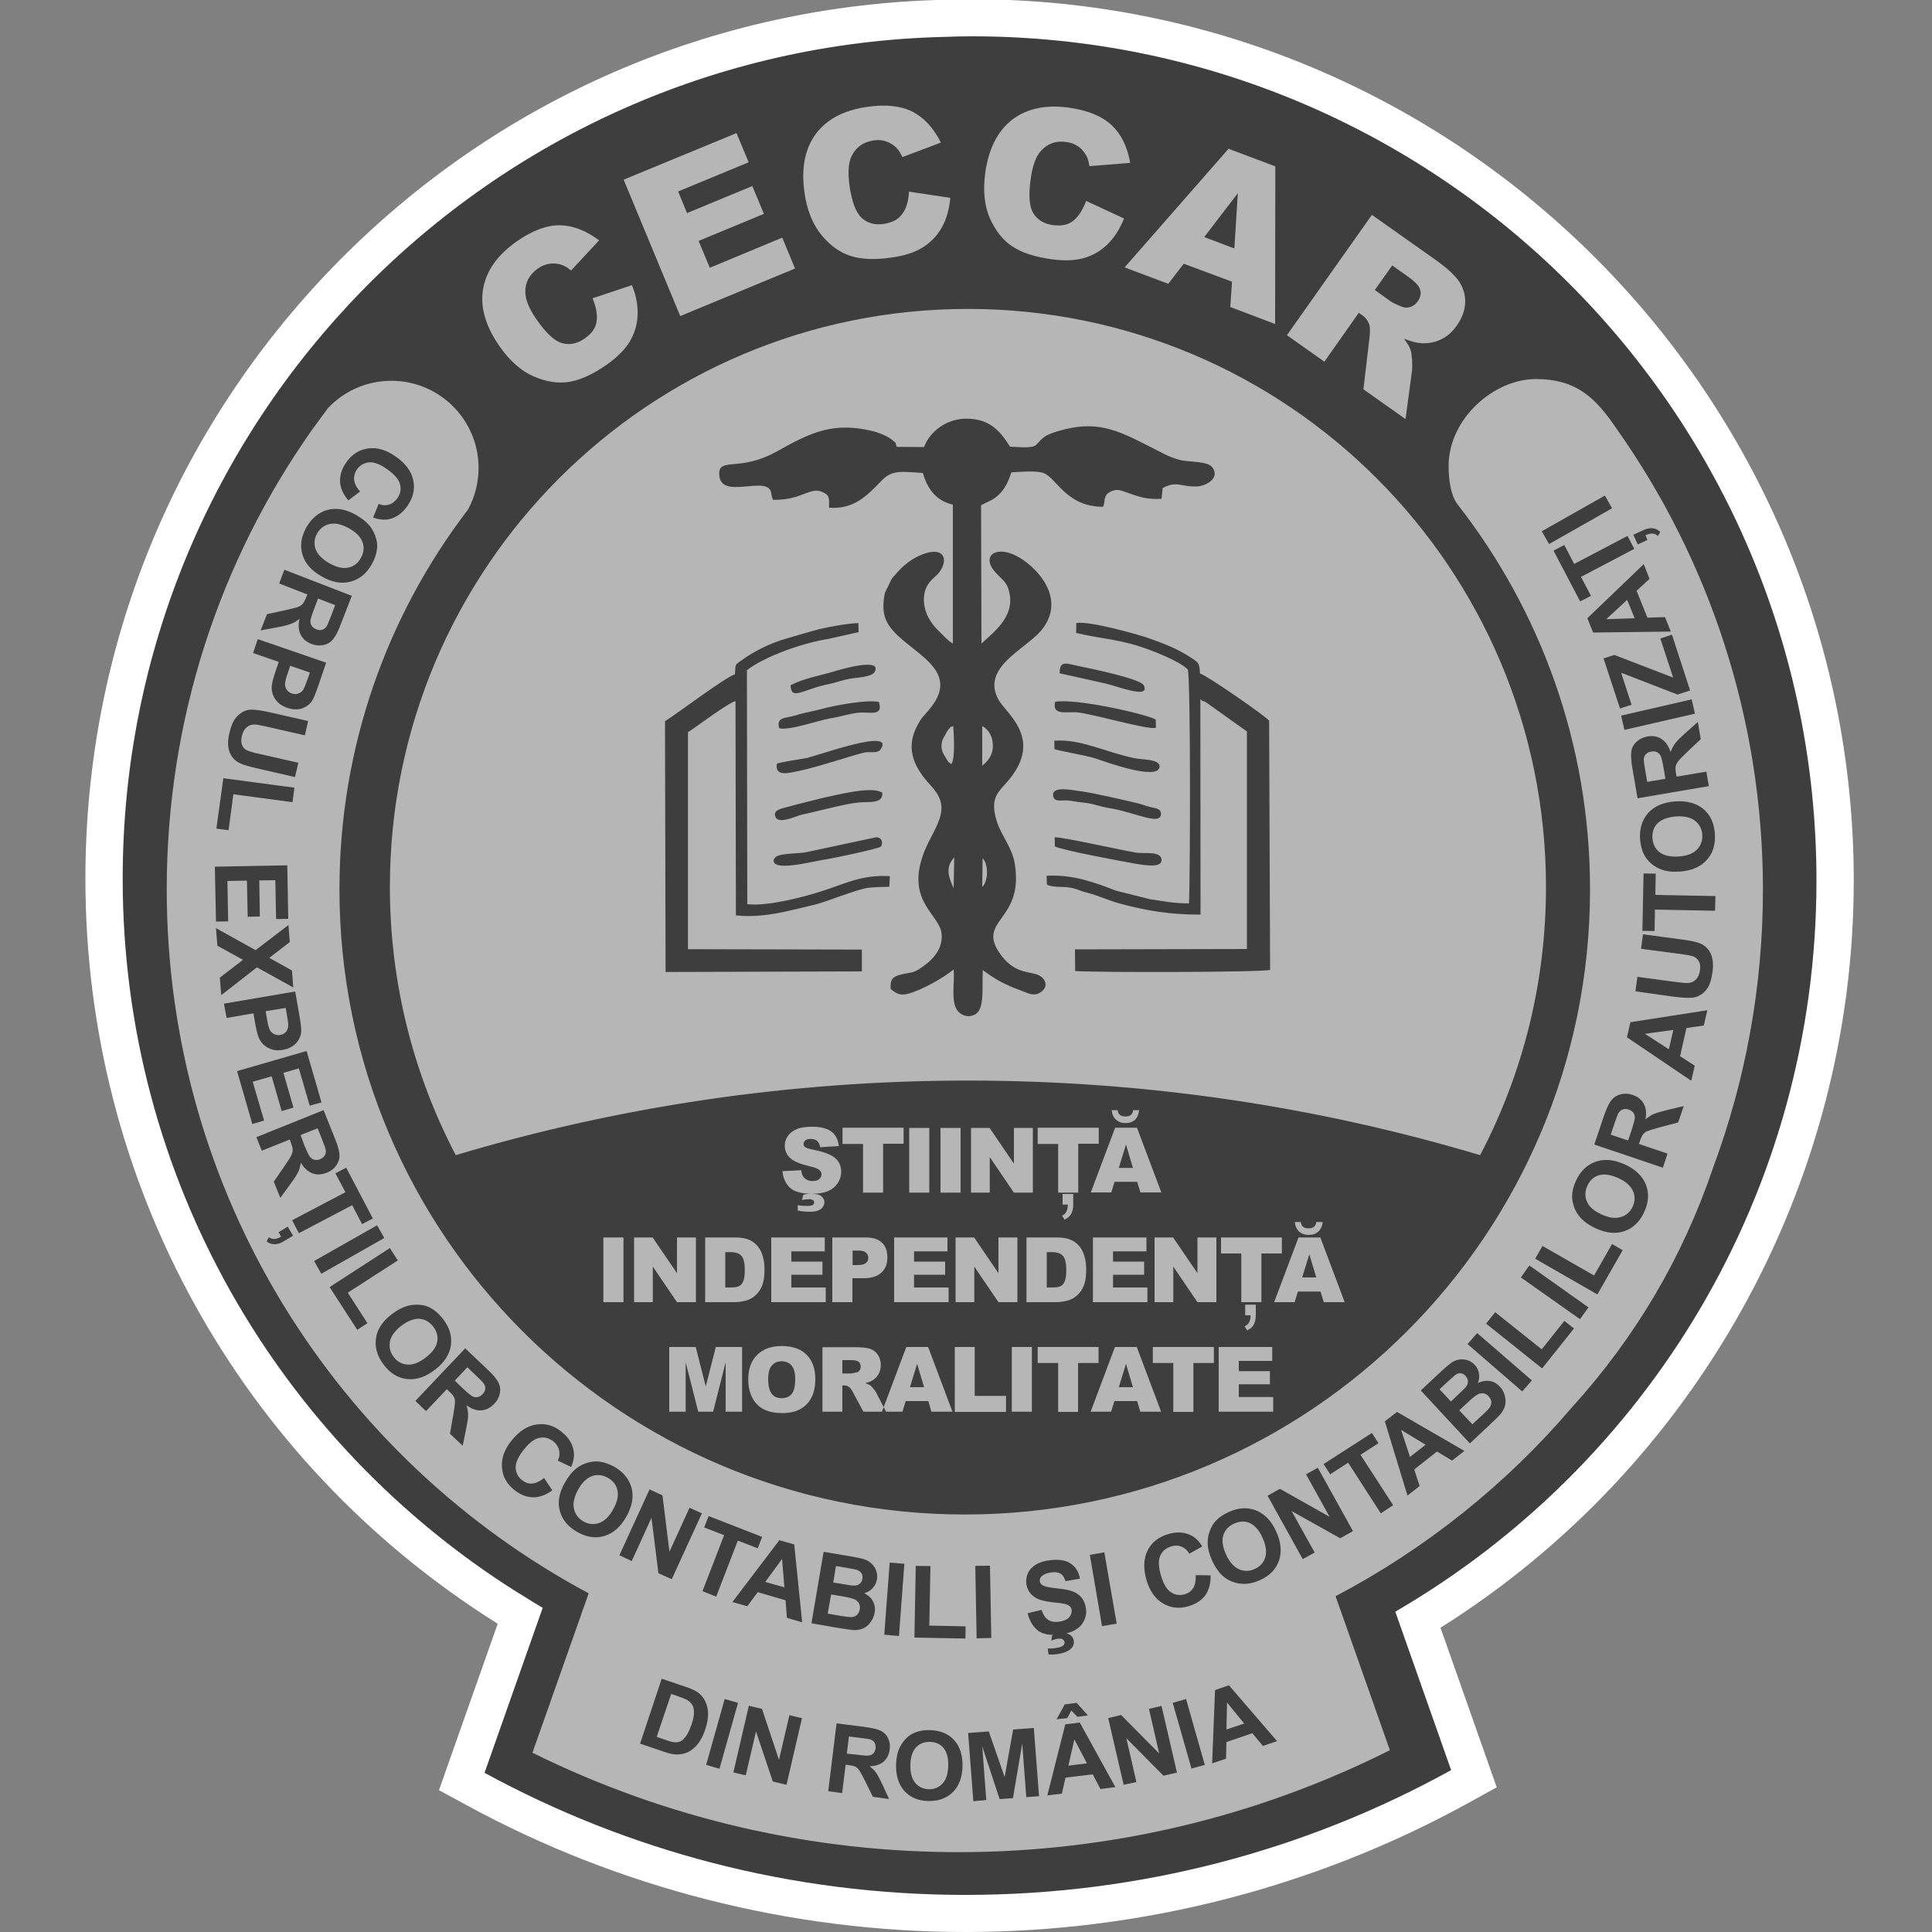 <?xml version="1.0" encoding="utf-8"?>
<!-- Generator: Adobe Illustrator 16.0.0, SVG Export Plug-In . SVG Version: 6.00 Build 0)  -->
<svg version="1.2" baseProfile="tiny" id="Layer_1" xmlns="http://www.w3.org/2000/svg" xmlns:xlink="http://www.w3.org/1999/xlink"
	 x="0px" y="0px" width="100px" height="100px" viewBox="0 0 100 100" xml:space="preserve">
<rect x="0" y="0" width="100" height="100" fill="#808080" stroke="none"/>
<g>
	<path fill-rule="evenodd" fill="#FFFFFF" d="M49.97,100c-9.01,0-17.94-2.27-25.81-6.56l-1.44-0.78l3.04-8.61L25.69,84
		C12.38,75.62,4.42,61.21,4.42,45.48c0-11.96,4.6-23.26,12.96-31.81C25.73,5.14,36.9,0.28,48.82-0.01c0.49-0.01,1-0.03,1.5-0.03
		c25.16,0,45.63,20.47,45.63,45.63c0,15.68-8.16,30.35-21.39,38.66l2.91,8.26l-1.43,0.79C68.1,97.68,59.09,100,49.97,100z"/>
	<path fill-rule="evenodd" fill="#3E3E3E" d="M72.22,83.42l2.89,8.2c-7.45,4.12-16.02,6.46-25.14,6.46c-9.02,0-17.5-2.29-24.89-6.32
		l3.01-8.54c-0.39-0.23-0.77-0.46-1.14-0.7l-0.12-0.07c-0.03-0.02-0.06-0.04-0.1-0.06C14.49,74.67,6.35,61.03,6.35,45.48
		c0-23.71,18.94-43,42.51-43.57c0.48-0.02,0.97-0.03,1.46-0.03c24.14,0,43.7,19.56,43.7,43.7C94.02,61.75,85.25,75.85,72.22,83.42z"
		/>
	<path fill-rule="evenodd" fill="#B6B6B6" d="M50.1,15.99c16.52,0,29.92,13.4,29.92,29.92c0,5.01-1.23,9.73-3.41,13.88
		c-8.4-2.51-17.29-3.86-26.51-3.86c-9.21,0-18.11,1.35-26.51,3.86c-2.17-4.15-3.41-8.87-3.41-13.88
		C20.18,29.38,33.58,15.99,50.1,15.99L50.1,15.99z M55,62.35V61.8h0.55v0.55c0,0.2-0.04,0.36-0.11,0.49
		c-0.07,0.12-0.19,0.22-0.34,0.29l-0.13-0.21c0.1-0.04,0.18-0.11,0.22-0.2c0.05-0.09,0.08-0.21,0.08-0.37H55L55,62.35z M83.68,22.2
		c-1.07-1.57-2.04-2.58-4.19-2.58c-2.14,0-4.51,2.02-4.51,4.51c0,0.7,0.11,1.5,0.45,1.96c4.3,5.5,6.87,12.42,6.87,19.94
		c0,17.87-14.49,32.36-32.36,32.36S17.57,63.9,17.57,46.03c0-7.39,2.48-14.2,6.65-19.65c0.35-0.64,0.55-1.38,0.55-2.16
		c0-2.49-2.02-4.51-4.51-4.51c-1.3,0-2.46,0.54-3.29,1.42l-0.85,1.16C11.4,29,8.63,37.19,8.63,46.03c0,15.78,8.84,29.48,21.84,36.44
		l-2.91,8.25c13.95,6.91,30.47,6.86,44.38-0.13l-2.81-7.97c4.67-2.46,8.82-5.78,12.22-9.76c3.32-3.66,5.75-7.79,7.33-12.45
		c1.66-4.48,2.57-9.32,2.57-14.38C91.24,37.16,88.44,28.94,83.68,22.2L83.68,22.2z M18.64,25.44c-0.19-0.21-0.29-0.41-0.31-0.6
		c-0.02-0.19,0.03-0.37,0.14-0.54c0.16-0.22,0.37-0.34,0.63-0.37c0.26-0.02,0.59,0.1,0.97,0.38c0.36,0.26,0.58,0.51,0.64,0.77
		c0.06,0.25,0.01,0.5-0.15,0.72c-0.12,0.16-0.26,0.27-0.43,0.32c-0.17,0.05-0.35,0.04-0.53-0.04l-0.29,0.71
		c0.29,0.1,0.56,0.13,0.79,0.09c0.39-0.08,0.71-0.3,0.98-0.68c0.3-0.43,0.41-0.87,0.31-1.34c-0.09-0.46-0.4-0.88-0.91-1.23
		c-0.48-0.34-0.95-0.48-1.42-0.42c-0.46,0.06-0.84,0.3-1.13,0.71c-0.23,0.33-0.34,0.66-0.33,0.99c0.01,0.33,0.15,0.66,0.43,0.99
		L18.64,25.44L18.64,25.44z M18.44,26.66c0.33,0.19,0.58,0.4,0.75,0.63c0.12,0.17,0.21,0.35,0.27,0.56c0.06,0.2,0.08,0.4,0.05,0.59
		c-0.03,0.25-0.12,0.51-0.27,0.77c-0.27,0.48-0.64,0.78-1.11,0.9c-0.46,0.12-0.96,0.03-1.49-0.28c-0.53-0.3-0.86-0.68-0.99-1.14
		c-0.13-0.46-0.06-0.92,0.21-1.4c0.28-0.48,0.65-0.78,1.1-0.9C17.43,26.27,17.92,26.36,18.44,26.66L18.44,26.66z M18.07,27.35
		c0.38,0.21,0.61,0.46,0.7,0.73c0.09,0.27,0.06,0.54-0.1,0.81c-0.15,0.27-0.37,0.44-0.65,0.49c-0.28,0.06-0.6-0.02-0.98-0.23
		c-0.38-0.22-0.61-0.46-0.71-0.74c-0.09-0.28-0.06-0.55,0.09-0.81c0.15-0.26,0.37-0.42,0.66-0.48
		C17.37,27.06,17.7,27.14,18.07,27.35L18.07,27.35z M14.72,29.49l3.49,1.35l-0.58,1.49c-0.14,0.38-0.28,0.63-0.41,0.78
		c-0.13,0.15-0.29,0.24-0.49,0.28c-0.2,0.04-0.4,0.02-0.61-0.06c-0.26-0.1-0.45-0.26-0.56-0.48c-0.11-0.22-0.13-0.49-0.06-0.82
		c-0.15,0.12-0.29,0.21-0.44,0.26c-0.15,0.06-0.39,0.12-0.72,0.18l-0.85,0.16l0.33-0.84l0.96-0.21c0.34-0.08,0.56-0.13,0.66-0.17
		c0.1-0.04,0.17-0.09,0.23-0.16c0.06-0.06,0.11-0.18,0.18-0.34l0.06-0.14l-1.46-0.57L14.72,29.49L14.72,29.49z M16.46,30.98
		l0.89,0.34l-0.21,0.55c-0.11,0.29-0.18,0.45-0.21,0.51c-0.06,0.11-0.14,0.18-0.24,0.21c-0.1,0.04-0.2,0.03-0.32-0.02
		c-0.11-0.04-0.18-0.1-0.23-0.17c-0.05-0.08-0.08-0.16-0.07-0.26c0-0.1,0.07-0.31,0.2-0.65L16.46,30.98L16.46,30.98z M13.34,33.08
		l3.54,1.22l-0.39,1.15c-0.15,0.43-0.26,0.71-0.34,0.83c-0.12,0.18-0.3,0.31-0.52,0.39c-0.22,0.07-0.48,0.06-0.76-0.03
		c-0.22-0.08-0.39-0.18-0.51-0.31c-0.12-0.13-0.2-0.27-0.25-0.42c-0.04-0.15-0.06-0.29-0.04-0.43c0.02-0.18,0.09-0.44,0.2-0.76
		l0.16-0.46L13.1,33.8L13.34,33.08L13.34,33.08z M16.04,34.81l-0.12,0.34c-0.09,0.26-0.16,0.43-0.2,0.51
		c-0.06,0.11-0.15,0.18-0.26,0.23c-0.11,0.05-0.23,0.05-0.36,0c-0.11-0.04-0.19-0.09-0.25-0.18c-0.06-0.08-0.09-0.17-0.1-0.28
		c0-0.11,0.04-0.3,0.14-0.58l0.13-0.39L16.04,34.81L16.04,34.81z M15.95,37.32l-0.17,0.74l-1.98-0.45
		c-0.31-0.07-0.52-0.11-0.62-0.11c-0.16,0-0.29,0.04-0.41,0.14c-0.12,0.1-0.2,0.25-0.25,0.45c-0.05,0.21-0.04,0.37,0.02,0.5
		c0.06,0.13,0.15,0.21,0.27,0.26c0.12,0.05,0.32,0.11,0.61,0.17l2.02,0.46l-0.17,0.74l-1.92-0.44c-0.44-0.1-0.75-0.19-0.92-0.27
		c-0.17-0.08-0.31-0.19-0.41-0.33c-0.1-0.13-0.17-0.3-0.2-0.5c-0.03-0.2-0.02-0.44,0.05-0.72c0.08-0.35,0.18-0.6,0.3-0.76
		c0.12-0.16,0.26-0.28,0.41-0.36c0.15-0.08,0.3-0.11,0.45-0.11c0.22,0,0.53,0.05,0.94,0.14L15.95,37.32L15.95,37.32z M11.56,40.28
		l3.68,0.49l-0.1,0.75l-3.06-0.41l-0.25,1.86l-0.63-0.08L11.56,40.28L11.56,40.28z M11.12,44.86l3.75-0.07l0.05,2.77l-0.63,0.01
		l-0.04-2.01l-0.83,0.01l0.03,1.87l-0.63,0.01l-0.04-1.87l-1.01,0.02l0.04,2.09l-0.63,0.01L11.12,44.86L11.12,44.86z M11.18,48.04
		l2.05,1.14l1.7-1.3l0.07,0.88l-1.06,0.82l1.17,0.65l0.07,0.88l-1.88-1.04l-1.85,1.44l-0.07-0.91l1.2-0.92l-1.33-0.73L11.18,48.04
		L11.18,48.04z M11.59,51.95l3.69-0.63l0.21,1.2c0.08,0.45,0.11,0.75,0.1,0.89c-0.02,0.22-0.11,0.42-0.27,0.59
		c-0.16,0.17-0.39,0.29-0.68,0.34c-0.23,0.04-0.42,0.03-0.59-0.03c-0.17-0.06-0.31-0.14-0.42-0.25c-0.11-0.11-0.19-0.23-0.24-0.36
		c-0.07-0.17-0.13-0.43-0.19-0.77l-0.08-0.48l-1.39,0.24L11.59,51.95L11.59,51.95z M14.79,52.17l0.06,0.36
		c0.05,0.27,0.07,0.45,0.07,0.54c0,0.13-0.04,0.23-0.11,0.33c-0.08,0.09-0.18,0.15-0.31,0.17c-0.11,0.02-0.21,0-0.3-0.04
		c-0.09-0.04-0.17-0.11-0.22-0.2c-0.06-0.09-0.11-0.28-0.16-0.58l-0.07-0.41L14.79,52.17L14.79,52.17z M12.27,55.44l3.6-1.04
		l0.77,2.66l-0.61,0.17l-0.56-1.93l-0.8,0.23l0.52,1.8l-0.61,0.18l-0.52-1.8l-0.98,0.28L13.67,58l-0.61,0.18L12.27,55.44
		L12.27,55.44z M13.27,58.86l3.48-1.4l0.59,1.48c0.15,0.37,0.23,0.65,0.23,0.85c0.01,0.19-0.05,0.37-0.17,0.54
		c-0.12,0.17-0.28,0.29-0.49,0.37c-0.26,0.1-0.51,0.12-0.74,0.03c-0.23-0.08-0.43-0.27-0.6-0.55c-0.03,0.19-0.07,0.35-0.14,0.49
		c-0.07,0.14-0.2,0.35-0.41,0.63l-0.51,0.7l-0.34-0.84l0.56-0.81c0.2-0.29,0.32-0.48,0.36-0.58c0.04-0.09,0.06-0.18,0.06-0.27
		c0-0.09-0.04-0.21-0.1-0.37L15,58.98l-1.45,0.58L13.27,58.86L13.27,58.86z M15.56,58.75l0.88-0.35l0.22,0.55
		c0.11,0.29,0.18,0.46,0.19,0.52c0.03,0.12,0.02,0.23-0.03,0.32c-0.05,0.09-0.13,0.16-0.25,0.21c-0.1,0.04-0.2,0.05-0.29,0.03
		c-0.09-0.02-0.16-0.07-0.23-0.14c-0.06-0.07-0.16-0.28-0.3-0.61L15.56,58.75L15.56,58.75z M15.12,63.16l2.76-1.45l-0.52-0.98
		l0.56-0.29l1.38,2.63l-0.56,0.29l-0.51-0.98l-2.76,1.45L15.12,63.16L15.12,63.16z M16.26,65.27l3.26-1.85l0.37,0.66l-3.26,1.85
		L16.26,65.27L16.26,65.27z M17.06,66.62l3.12-2.02l0.41,0.64l-2.59,1.67l1.02,1.58l-0.53,0.34L17.06,66.62L17.06,66.62z
		 M20.27,68.03c0.3-0.23,0.59-0.38,0.87-0.45c0.2-0.05,0.41-0.06,0.62-0.04c0.21,0.02,0.4,0.08,0.56,0.18
		c0.22,0.12,0.42,0.31,0.61,0.55c0.34,0.44,0.47,0.89,0.41,1.36c-0.07,0.47-0.34,0.9-0.83,1.27c-0.48,0.37-0.96,0.53-1.43,0.48
		c-0.47-0.05-0.88-0.29-1.21-0.73c-0.34-0.44-0.48-0.9-0.41-1.37C19.52,68.81,19.79,68.4,20.27,68.03L20.27,68.03z M20.76,68.63
		c0.34-0.26,0.66-0.38,0.94-0.37c0.29,0.02,0.52,0.15,0.72,0.4c0.19,0.25,0.26,0.51,0.21,0.79c-0.05,0.28-0.25,0.55-0.59,0.81
		c-0.34,0.27-0.66,0.39-0.95,0.37c-0.29-0.02-0.53-0.15-0.71-0.39c-0.18-0.24-0.25-0.5-0.2-0.79
		C20.23,69.17,20.43,68.89,20.76,68.63L20.76,68.63z M21.5,72.51l2.58-2.72l1.16,1.1c0.29,0.27,0.48,0.5,0.56,0.67
		c0.09,0.18,0.11,0.36,0.07,0.56c-0.04,0.2-0.13,0.38-0.29,0.54c-0.19,0.2-0.41,0.32-0.66,0.34c-0.25,0.02-0.5-0.07-0.77-0.26
		c0.05,0.18,0.08,0.35,0.08,0.51c0,0.16-0.04,0.4-0.11,0.74l-0.17,0.84l-0.66-0.62l0.17-0.97c0.06-0.34,0.09-0.57,0.09-0.67
		s-0.02-0.2-0.06-0.27c-0.04-0.08-0.12-0.17-0.25-0.29l-0.11-0.11l-1.08,1.14L21.5,72.51L21.5,72.51z M23.54,71.46l0.65-0.69
		l0.43,0.41c0.22,0.21,0.35,0.34,0.39,0.39c0.08,0.1,0.11,0.2,0.11,0.3c-0.01,0.1-0.05,0.2-0.14,0.29
		c-0.08,0.08-0.16,0.13-0.25,0.15c-0.09,0.02-0.18,0.01-0.26-0.03c-0.09-0.04-0.26-0.18-0.53-0.43L23.54,71.46L23.54,71.46z
		 M28.16,76.5l0.43,0.64c-0.35,0.25-0.69,0.37-1.02,0.36c-0.33-0.01-0.65-0.14-0.96-0.39c-0.39-0.31-0.6-0.7-0.63-1.17
		c-0.03-0.47,0.13-0.93,0.51-1.39c0.39-0.48,0.82-0.76,1.29-0.82c0.47-0.07,0.91,0.06,1.31,0.4c0.36,0.29,0.56,0.63,0.61,1.02
		c0.03,0.23-0.01,0.49-0.14,0.78l-0.69-0.33c0.09-0.18,0.11-0.36,0.07-0.53c-0.04-0.18-0.14-0.33-0.29-0.46
		c-0.22-0.17-0.45-0.24-0.71-0.19c-0.26,0.04-0.53,0.24-0.81,0.59c-0.3,0.37-0.44,0.68-0.44,0.95c0.01,0.26,0.11,0.48,0.33,0.65
		c0.16,0.13,0.33,0.19,0.52,0.18C27.73,76.77,27.94,76.68,28.16,76.5L28.16,76.5z M29.23,76.75c0.19-0.33,0.39-0.58,0.62-0.76
		c0.17-0.13,0.35-0.22,0.56-0.28c0.2-0.06,0.4-0.08,0.59-0.06c0.25,0.03,0.51,0.12,0.78,0.26c0.48,0.27,0.78,0.64,0.91,1.1
		c0.12,0.46,0.03,0.96-0.27,1.49c-0.3,0.53-0.67,0.86-1.13,1c-0.46,0.14-0.92,0.07-1.4-0.2c-0.49-0.27-0.79-0.64-0.91-1.09
		C28.85,77.76,28.94,77.27,29.23,76.75L29.23,76.75z M29.92,77.11c0.21-0.38,0.45-0.61,0.73-0.71c0.27-0.09,0.54-0.06,0.81,0.09
		c0.27,0.15,0.44,0.37,0.5,0.65c0.06,0.28-0.01,0.6-0.22,0.98c-0.21,0.38-0.46,0.62-0.73,0.71c-0.28,0.09-0.54,0.07-0.81-0.08
		c-0.26-0.15-0.43-0.37-0.49-0.65C29.64,77.81,29.72,77.48,29.92,77.11L29.92,77.11z M32.06,80.5l1.56-3.41l0.67,0.31l0.36,2.92
		l1.04-2.28l0.64,0.29l-1.56,3.41l-0.69-0.31l-0.36-2.87l-1.02,2.24L32.06,80.5L32.06,80.5z M36.36,82.36l1.12-2.9l-1.03-0.4
		l0.23-0.59l2.77,1.08l-0.23,0.59l-1.03-0.4l-1.12,2.9L36.36,82.36L36.36,82.36z M41.52,83.97l-0.79-0.23l-0.07-0.91l-1.44-0.42
		l-0.54,0.73l-0.77-0.22l2.43-3.2l0.77,0.22L41.52,83.97L41.52,83.97z M40.6,82.16l-0.99-0.28l0.87-1.19L40.6,82.16L40.6,82.16z
		 M42.63,80.32l1.48,0.25c0.29,0.05,0.51,0.1,0.65,0.15c0.14,0.05,0.26,0.12,0.36,0.22c0.1,0.1,0.18,0.21,0.23,0.36
		c0.05,0.14,0.07,0.29,0.04,0.45c-0.03,0.17-0.1,0.32-0.22,0.45c-0.12,0.13-0.26,0.22-0.44,0.26c0.21,0.11,0.37,0.25,0.46,0.43
		c0.09,0.18,0.12,0.37,0.08,0.59c-0.03,0.17-0.1,0.33-0.2,0.47c-0.1,0.15-0.23,0.26-0.38,0.33c-0.15,0.07-0.33,0.1-0.53,0.09
		c-0.13-0.01-0.43-0.05-0.9-0.13l-1.26-0.22L42.63,80.32L42.63,80.32z M43.27,81.06l0.43,0.07c0.35,0.06,0.56,0.1,0.63,0.12
		c0.12,0.04,0.21,0.1,0.26,0.18c0.05,0.08,0.07,0.18,0.05,0.29c-0.02,0.12-0.07,0.21-0.16,0.27c-0.08,0.06-0.19,0.09-0.32,0.08
		c-0.07,0-0.25-0.03-0.54-0.08l-0.49-0.08L43.27,81.06L43.27,81.06z M43.02,82.53l0.6,0.1c0.34,0.06,0.56,0.12,0.65,0.17
		c0.09,0.05,0.16,0.13,0.2,0.21c0.04,0.08,0.05,0.18,0.03,0.29c-0.02,0.13-0.08,0.23-0.16,0.3c-0.08,0.07-0.18,0.1-0.3,0.1
		c-0.07,0-0.25-0.02-0.51-0.06l-0.69-0.12L43.02,82.53L43.02,82.53z M45.77,84.61l0.28-3.73l0.76,0.06l-0.28,3.74L45.77,84.61
		L45.77,84.61z M47.33,84.76l0.07-3.71l0.76,0.01l-0.06,3.08l1.88,0.04l-0.01,0.63L47.33,84.76L47.33,84.76z M50.55,84.8l-0.07-3.75
		l0.76-0.01l0.07,3.74L50.55,84.8L50.55,84.8z M53.19,83.5l0.72-0.17c0.08,0.24,0.19,0.41,0.34,0.51c0.15,0.1,0.34,0.13,0.56,0.1
		c0.24-0.03,0.42-0.11,0.52-0.22c0.11-0.12,0.15-0.25,0.14-0.38c-0.01-0.09-0.05-0.16-0.11-0.21c-0.06-0.05-0.16-0.1-0.29-0.12
		c-0.09-0.02-0.3-0.05-0.62-0.08c-0.41-0.05-0.71-0.13-0.89-0.26c-0.26-0.17-0.4-0.41-0.44-0.7c-0.02-0.19,0.01-0.38,0.09-0.55
		c0.08-0.18,0.22-0.32,0.41-0.44c0.19-0.11,0.42-0.19,0.71-0.22c0.47-0.06,0.83-0.01,1.09,0.17c0.26,0.18,0.42,0.43,0.48,0.78
		l-0.75,0.13c-0.06-0.19-0.14-0.32-0.26-0.39c-0.12-0.07-0.28-0.09-0.49-0.06c-0.22,0.03-0.38,0.1-0.49,0.2
		c-0.07,0.07-0.1,0.15-0.09,0.25c0.01,0.09,0.06,0.16,0.14,0.21c0.1,0.07,0.35,0.12,0.72,0.16c0.38,0.04,0.66,0.09,0.84,0.16
		c0.19,0.07,0.34,0.18,0.46,0.32c0.12,0.15,0.2,0.34,0.23,0.57c0.03,0.21,0,0.42-0.1,0.62c-0.09,0.2-0.24,0.36-0.45,0.48
		c-0.13,0.08-0.29,0.14-0.47,0.18v0c0.07,0.02,0.13,0.04,0.18,0.07c0.12,0.08,0.19,0.18,0.21,0.32c0.02,0.15-0.02,0.28-0.13,0.39
		c-0.15,0.15-0.38,0.24-0.68,0.29c-0.22,0.03-0.38,0.04-0.5,0.02l-0.04-0.3c0.18,0,0.34-0.01,0.48-0.04
		c0.15-0.02,0.26-0.06,0.33-0.13c0.05-0.05,0.07-0.1,0.06-0.17c-0.01-0.06-0.04-0.1-0.1-0.14c-0.06-0.04-0.14-0.04-0.25-0.03
		c-0.11,0.02-0.22,0.05-0.33,0.1l0.03-0.26c0.02-0.01,0.04-0.02,0.06-0.03v-0.01c-0.31,0-0.56-0.07-0.76-0.2
		C53.48,84.21,53.29,83.91,53.19,83.5L53.19,83.5z M57.04,84.17l-0.63-3.69l0.75-0.13l0.64,3.69L57.04,84.17L57.04,84.17z
		 M61.89,81.53l0.77,0.01c0.01,0.43-0.09,0.77-0.28,1.04c-0.2,0.26-0.49,0.45-0.87,0.56c-0.48,0.14-0.92,0.09-1.32-0.15
		c-0.4-0.24-0.68-0.64-0.85-1.21c-0.17-0.6-0.15-1.11,0.06-1.53c0.21-0.42,0.57-0.7,1.08-0.85c0.44-0.13,0.84-0.1,1.19,0.08
		c0.21,0.11,0.39,0.29,0.56,0.56l-0.67,0.38c-0.1-0.17-0.23-0.29-0.39-0.36c-0.17-0.07-0.35-0.08-0.54-0.02
		c-0.27,0.08-0.46,0.23-0.57,0.47c-0.11,0.24-0.1,0.57,0.02,1c0.13,0.46,0.31,0.76,0.52,0.9c0.22,0.15,0.46,0.18,0.72,0.11
		c0.19-0.05,0.34-0.17,0.45-0.33C61.86,82.03,61.9,81.81,61.89,81.53L61.89,81.53z M62.75,80.8c-0.16-0.35-0.24-0.66-0.24-0.95
		c0-0.21,0.03-0.41,0.11-0.61c0.07-0.2,0.17-0.37,0.3-0.51c0.17-0.19,0.4-0.34,0.68-0.47c0.5-0.23,0.98-0.25,1.42-0.08
		c0.44,0.18,0.79,0.54,1.04,1.1c0.25,0.55,0.29,1.05,0.14,1.5c-0.16,0.45-0.49,0.79-0.99,1.01c-0.51,0.23-0.98,0.25-1.42,0.08
		C63.34,81.71,63,81.34,62.75,80.8L62.75,80.8z M63.46,80.46c-0.18-0.39-0.23-0.73-0.14-1c0.09-0.27,0.27-0.47,0.56-0.6
		c0.29-0.13,0.56-0.14,0.82-0.02c0.26,0.12,0.48,0.37,0.65,0.76c0.18,0.4,0.22,0.73,0.14,1.01c-0.09,0.28-0.27,0.48-0.55,0.6
		c-0.28,0.13-0.55,0.13-0.82,0.01C63.85,81.09,63.63,80.84,63.46,80.46L63.46,80.46z M67.43,80.7l-1.82-3.28l0.64-0.36l2.57,1.45
		l-1.22-2.2l0.61-0.34l1.82,3.28l-0.66,0.37l-2.52-1.41l1.2,2.15L67.43,80.7L67.43,80.7z M71.47,78.33l-1.69-2.62l-0.93,0.6
		l-0.34-0.53l2.5-1.61l0.34,0.53l-0.93,0.6l1.69,2.61L71.47,78.33L71.47,78.33z M75.8,75.1l-0.64,0.5l-0.78-0.47l-1.18,0.93
		l0.28,0.86l-0.63,0.49l-1.17-3.84l0.63-0.49L75.8,75.1L75.8,75.1z M73.79,74.78l-0.81,0.63l-0.46-1.4L73.79,74.78L73.79,74.78z
		 M73.54,71.97l1.09-1.02c0.22-0.2,0.39-0.34,0.51-0.43c0.13-0.08,0.25-0.13,0.39-0.15c0.14-0.02,0.28-0.01,0.42,0.03
		c0.14,0.04,0.27,0.13,0.38,0.24c0.12,0.13,0.2,0.28,0.22,0.45c0.03,0.17,0.01,0.34-0.06,0.5c0.21-0.11,0.42-0.14,0.62-0.11
		c0.2,0.03,0.37,0.13,0.52,0.29c0.12,0.12,0.2,0.27,0.25,0.44c0.05,0.17,0.06,0.34,0.03,0.51c-0.03,0.16-0.12,0.32-0.25,0.48
		c-0.08,0.1-0.3,0.31-0.65,0.64l-0.93,0.87L73.54,71.97L73.54,71.97z M74.51,71.91l0.32-0.3c0.26-0.24,0.42-0.38,0.48-0.43
		c0.1-0.08,0.2-0.11,0.29-0.1c0.1,0.01,0.18,0.05,0.26,0.14c0.08,0.09,0.12,0.18,0.12,0.29c0,0.11-0.05,0.21-0.13,0.31
		c-0.05,0.05-0.18,0.18-0.39,0.38l-0.36,0.34L74.51,71.91L74.51,71.91z M75.53,73l0.45-0.42c0.25-0.24,0.43-0.37,0.53-0.42
		c0.1-0.04,0.2-0.05,0.29-0.04c0.09,0.02,0.18,0.07,0.25,0.15c0.09,0.1,0.14,0.2,0.14,0.31c0,0.1-0.03,0.2-0.1,0.29
		c-0.04,0.06-0.16,0.19-0.36,0.37l-0.52,0.48L75.53,73L75.53,73z M78.79,72.02l-2.83-2.45l0.5-0.57l2.83,2.45L78.79,72.02
		L78.79,72.02z M79.82,70.83l-2.9-2.32l0.47-0.59l2.41,1.92l1.17-1.47l0.5,0.39L79.82,70.83L79.82,70.83z M81.78,68.28l-3.06-2.16
		l0.44-0.62l3.06,2.17L81.78,68.28L81.78,68.28z M82.68,67l-3.22-1.85l0.38-0.66l2.67,1.53l0.93-1.63l0.55,0.32L82.68,67L82.68,67z
		 M82.6,63.58c-0.35-0.16-0.61-0.35-0.8-0.56c-0.14-0.16-0.25-0.33-0.32-0.53s-0.11-0.39-0.11-0.58c0.01-0.25,0.07-0.52,0.2-0.79
		c0.23-0.5,0.57-0.83,1.02-0.99c0.45-0.16,0.95-0.11,1.51,0.14c0.55,0.25,0.91,0.6,1.09,1.04c0.17,0.44,0.15,0.91-0.08,1.41
		c-0.23,0.51-0.57,0.84-1.02,1C83.64,63.88,83.14,63.83,82.6,63.58L82.6,63.58z M82.9,62.86c-0.39-0.18-0.65-0.4-0.76-0.66
		c-0.11-0.26-0.11-0.54,0.02-0.82c0.13-0.29,0.33-0.47,0.6-0.55c0.27-0.08,0.6-0.03,0.99,0.14c0.4,0.18,0.65,0.41,0.77,0.67
		c0.12,0.27,0.11,0.54-0.01,0.81c-0.13,0.28-0.33,0.46-0.61,0.54C83.62,63.08,83.29,63.04,82.9,62.86L82.9,62.86z M86.07,60.44
		l-3.55-1.2l0.51-1.51c0.13-0.38,0.26-0.64,0.38-0.79c0.12-0.15,0.28-0.25,0.48-0.3c0.2-0.05,0.4-0.04,0.61,0.03
		c0.27,0.09,0.46,0.24,0.58,0.46c0.12,0.22,0.15,0.48,0.09,0.81c0.14-0.12,0.29-0.22,0.43-0.28c0.14-0.06,0.38-0.13,0.71-0.21
		l0.84-0.2l-0.29,0.85l-0.95,0.25c-0.34,0.09-0.55,0.16-0.65,0.2c-0.09,0.04-0.17,0.1-0.22,0.17c-0.05,0.07-0.11,0.18-0.16,0.35
		l-0.05,0.14l1.48,0.5L86.07,60.44L86.07,60.44z M84.27,59.03l-0.9-0.3l0.19-0.56c0.1-0.29,0.16-0.46,0.19-0.52
		c0.06-0.11,0.13-0.18,0.23-0.22c0.1-0.04,0.2-0.04,0.32,0c0.11,0.04,0.19,0.09,0.24,0.16c0.05,0.07,0.08,0.16,0.08,0.25
		c0,0.1-0.06,0.31-0.17,0.66L84.27,59.03L84.27,59.03z M88.37,52.29l-0.18,0.79l-0.9,0.13l-0.33,1.46l0.76,0.49l-0.18,0.78
		l-3.33-2.25l0.18-0.78L88.37,52.29L88.37,52.29z M86.61,53.31l-0.23,1l-1.24-0.8L86.61,53.31L86.61,53.31z M84.65,51.31l0.1-0.75
		l2.01,0.27c0.32,0.04,0.53,0.06,0.62,0.05c0.16-0.01,0.29-0.07,0.4-0.18c0.11-0.11,0.18-0.27,0.21-0.47
		c0.03-0.21,0.01-0.37-0.07-0.49c-0.07-0.12-0.17-0.2-0.29-0.24c-0.12-0.04-0.33-0.08-0.63-0.12l-2.06-0.27l0.1-0.75L87,48.62
		c0.45,0.06,0.76,0.12,0.94,0.19c0.18,0.06,0.32,0.16,0.44,0.29s0.19,0.28,0.24,0.48c0.05,0.19,0.06,0.43,0.02,0.73
		c-0.05,0.35-0.13,0.62-0.23,0.79c-0.11,0.17-0.23,0.3-0.38,0.39s-0.29,0.14-0.44,0.15c-0.22,0.02-0.54,0-0.95-0.05L84.65,51.31
		L84.65,51.31z M88.77,47.14l-3.11-0.06l-0.02,1.11l-0.63-0.01l0.06-2.97l0.63,0.01l-0.02,1.1l3.11,0.06L88.77,47.14L88.77,47.14z
		 M86.98,45.11c-0.38,0.03-0.71,0-0.97-0.1c-0.2-0.07-0.38-0.17-0.54-0.31c-0.16-0.14-0.29-0.29-0.37-0.46
		c-0.12-0.23-0.18-0.49-0.21-0.79c-0.04-0.55,0.1-1,0.41-1.36c0.32-0.36,0.78-0.56,1.39-0.61c0.6-0.04,1.09,0.08,1.46,0.38
		c0.37,0.3,0.57,0.73,0.61,1.28c0.04,0.55-0.09,1.01-0.41,1.36C88.04,44.86,87.58,45.06,86.98,45.11L86.98,45.11z M86.9,44.33
		c-0.43,0.03-0.76-0.04-0.99-0.21c-0.23-0.17-0.35-0.42-0.38-0.73c-0.02-0.31,0.06-0.57,0.26-0.77c0.2-0.2,0.51-0.32,0.94-0.36
		c0.43-0.03,0.77,0.04,1,0.22c0.23,0.18,0.36,0.42,0.38,0.72c0.02,0.3-0.07,0.56-0.27,0.77C87.64,44.18,87.32,44.3,86.9,44.33
		L86.9,44.33z M88.45,40.69l-3.69,0.63l-0.27-1.57c-0.07-0.39-0.08-0.69-0.05-0.88c0.03-0.19,0.13-0.35,0.28-0.49
		c0.15-0.13,0.33-0.22,0.55-0.26c0.28-0.05,0.52-0.01,0.73,0.13c0.21,0.13,0.36,0.36,0.47,0.67c0.07-0.18,0.15-0.33,0.24-0.45
		c0.1-0.13,0.27-0.3,0.53-0.53l0.64-0.57l0.15,0.89l-0.71,0.67c-0.25,0.24-0.41,0.4-0.47,0.49c-0.06,0.08-0.1,0.17-0.12,0.25
		c-0.01,0.08-0.01,0.21,0.02,0.38l0.03,0.15l1.54-0.26L88.45,40.69L88.45,40.69z M86.2,40.31l-0.94,0.16l-0.1-0.58
		c-0.05-0.3-0.08-0.48-0.08-0.54c0-0.12,0.03-0.23,0.1-0.3c0.07-0.08,0.16-0.13,0.29-0.15c0.11-0.02,0.21-0.01,0.29,0.03
		c0.08,0.04,0.15,0.1,0.19,0.18c0.04,0.08,0.1,0.3,0.16,0.66L86.2,40.31L86.2,40.31z M87.73,36.94l-3.65,0.84l-0.17-0.74l3.65-0.84
		L87.73,36.94L87.73,36.94z M87.48,35.74l-0.65,0.21l-2.92-1.13l0.54,1.66l-0.6,0.19L83,34.08l0.56-0.18l3.04,1.17l-0.66-2.02
		l0.6-0.2L87.48,35.74L87.48,35.74z M85.08,29.2l0.3,0.76l-0.67,0.62l0.56,1.39l0.91-0.03l0.3,0.75l-4.02,0.05l-0.3-0.74L85.08,29.2
		L85.08,29.2z M84.22,31.05L84.61,32l-1.47,0.05L84.22,31.05L84.22,31.05z M84.59,28.41l-2.76,1.45l0.52,0.98l-0.56,0.29l-1.38-2.63
		l0.56-0.29l0.51,0.98l2.76-1.45L84.59,28.41L84.59,28.41z M83.44,26.31l-0.37-0.66L79.8,27.5l0.38,0.66L83.44,26.31L83.44,26.31z
		 M14.42,63.78l0.47-0.29l0.28,0.47l-0.47,0.28c-0.17,0.11-0.33,0.16-0.48,0.16c-0.14,0-0.29-0.04-0.42-0.14l0.11-0.22
		c0.09,0.06,0.19,0.09,0.28,0.09c0.1,0,0.22-0.04,0.36-0.12L14.42,63.78L14.42,63.78z M34.25,86.89l1.24,0.42
		c0.28,0.09,0.48,0.19,0.62,0.28c0.18,0.13,0.31,0.29,0.4,0.48c0.09,0.2,0.14,0.41,0.14,0.65c0,0.24-0.05,0.52-0.16,0.83
		c-0.09,0.28-0.21,0.5-0.34,0.68c-0.17,0.22-0.35,0.37-0.56,0.47c-0.16,0.07-0.34,0.11-0.57,0.11c-0.17,0-0.37-0.04-0.62-0.13
		l-1.27-0.43L34.25,86.89L34.25,86.89z M34.74,87.68l0.3,0.1c0.27,0.09,0.46,0.17,0.54,0.22c0.12,0.07,0.2,0.16,0.26,0.26
		c0.06,0.11,0.08,0.24,0.08,0.39c0,0.15-0.04,0.36-0.13,0.62c-0.09,0.26-0.18,0.45-0.28,0.59c-0.1,0.14-0.19,0.22-0.28,0.27
		c-0.09,0.04-0.2,0.06-0.32,0.05c-0.09-0.01-0.23-0.04-0.42-0.11l-0.5-0.17L34.74,87.68L34.74,87.68z M36.55,91.35l0.96-3.41
		l0.69,0.2l-0.96,3.41L36.55,91.35L36.55,91.35z M37.96,91.74l0.8-3.45l0.68,0.16l0.88,2.64l0.54-2.31l0.65,0.15l-0.8,3.45L40,92.21
		l-0.87-2.59l-0.53,2.27L37.96,91.74L37.96,91.74z M42.87,92.71l0.43-3.51l1.49,0.19c0.38,0.05,0.65,0.12,0.81,0.2
		c0.16,0.08,0.29,0.21,0.37,0.39c0.08,0.17,0.11,0.36,0.08,0.57c-0.03,0.26-0.14,0.47-0.31,0.63c-0.17,0.15-0.42,0.23-0.73,0.24
		c0.14,0.11,0.26,0.22,0.34,0.34c0.09,0.12,0.19,0.33,0.33,0.62l0.34,0.74L45.18,93l-0.41-0.83c-0.15-0.29-0.25-0.48-0.31-0.56
		c-0.06-0.08-0.12-0.14-0.2-0.17c-0.07-0.04-0.19-0.06-0.35-0.08l-0.14-0.02l-0.18,1.47L42.87,92.71L42.87,92.71z M43.83,90.77
		l0.11-0.89l0.55,0.07c0.29,0.03,0.46,0.06,0.52,0.07c0.11,0.03,0.2,0.09,0.25,0.17c0.05,0.08,0.07,0.18,0.06,0.3
		c-0.01,0.1-0.05,0.19-0.1,0.25c-0.06,0.06-0.13,0.11-0.22,0.12c-0.09,0.02-0.3,0.01-0.64-0.04L43.83,90.77L43.83,90.77z
		 M46.38,91.35c0.01-0.36,0.07-0.66,0.19-0.9c0.09-0.18,0.2-0.34,0.34-0.48c0.14-0.14,0.3-0.24,0.47-0.3
		c0.22-0.09,0.48-0.13,0.77-0.12c0.52,0.02,0.94,0.19,1.24,0.52c0.3,0.33,0.44,0.79,0.43,1.37c-0.02,0.57-0.19,1.02-0.51,1.33
		c-0.32,0.31-0.74,0.46-1.26,0.45c-0.53-0.01-0.94-0.19-1.24-0.52C46.51,92.36,46.37,91.92,46.38,91.35L46.38,91.35z M47.12,91.35
		c0.01-0.41,0.11-0.71,0.3-0.91c0.19-0.2,0.43-0.29,0.72-0.28c0.3,0.01,0.53,0.11,0.7,0.32c0.17,0.21,0.25,0.51,0.24,0.92
		c-0.01,0.41-0.11,0.72-0.3,0.92c-0.19,0.2-0.43,0.3-0.71,0.29c-0.29-0.01-0.52-0.12-0.7-0.33C47.19,92.06,47.11,91.75,47.12,91.35
		L47.12,91.35z M50.38,93.23l-0.27-3.53l1.07-0.08L52,91.98l0.44-2.46l1.07-0.08l0.27,3.53l-0.66,0.05l-0.21-2.78l-0.48,2.83
		l-0.69,0.05l-0.9-2.73l0.21,2.78L50.38,93.23L50.38,93.23z M57.73,92.5l-0.77,0.1l-0.4-0.76l-1.41,0.17l-0.19,0.83l-0.75,0.09
		l0.93-3.68l0.75-0.09L57.73,92.5L57.73,92.5z M56.26,91.27l-0.96,0.12l0.31-1.36L56.26,91.27L56.26,91.27z M54.69,88.99l0.42-0.77
		l0.62-0.08l0.58,0.65l-0.54,0.07l-0.32-0.32l-0.21,0.39L54.69,88.99L54.69,88.99z M58.16,92.38l-0.8-3.45l0.67-0.16L60,90.76
		l-0.53-2.31l0.65-0.15l0.8,3.45l-0.7,0.16l-1.92-1.94l0.52,2.27L58.16,92.38L58.16,92.38z M61.67,91.54l-0.97-3.4l0.69-0.2
		l0.97,3.41L61.67,91.54L61.67,91.54z M66.1,90.12l-0.73,0.25l-0.55-0.66l-1.34,0.46l-0.02,0.86l-0.72,0.24l0.15-3.79l0.72-0.25
		L66.1,90.12L66.1,90.12z M64.4,89.21l-0.92,0.31l0.03-1.4L64.4,89.21L64.4,89.21z M85.27,27.95l-0.5,0.23l-0.23-0.5l0.5-0.23
		c0.18-0.09,0.35-0.12,0.49-0.11c0.14,0.01,0.28,0.08,0.41,0.19l-0.13,0.21c-0.08-0.07-0.18-0.12-0.27-0.12
		c-0.1-0.01-0.22,0.02-0.37,0.08L85.27,27.95L85.27,27.95z M58.96,57.46h-0.31c-0.02,0.22-0.15,0.33-0.4,0.33
		c-0.24,0-0.38-0.11-0.4-0.33h-0.31c0.02,0.21,0.09,0.37,0.22,0.49c0.13,0.12,0.29,0.18,0.5,0.18c0.21,0,0.37-0.06,0.5-0.18
		C58.87,57.83,58.94,57.67,58.96,57.46L58.96,57.46z M68.46,63.25c-0.02,0.21-0.09,0.37-0.22,0.49c-0.12,0.12-0.29,0.18-0.5,0.18
		s-0.37-0.06-0.5-0.18c-0.13-0.12-0.2-0.28-0.22-0.49h0.31c0.02,0.22,0.15,0.33,0.4,0.33c0.24,0,0.38-0.11,0.4-0.33H68.46
		L68.46,63.25z M64.45,68.08v-0.55H65v0.55c0,0.2-0.04,0.36-0.11,0.49c-0.07,0.13-0.19,0.22-0.34,0.29l-0.13-0.21
		c0.1-0.05,0.18-0.11,0.23-0.2c0.05-0.09,0.08-0.21,0.08-0.37H64.45L64.45,68.08z M30.67,15.44c0.19,0.46,0.26,0.85,0.21,1.19
		c-0.04,0.34-0.25,0.64-0.63,0.9c-0.38,0.26-0.77,0.34-1.16,0.23c-0.39-0.11-0.83-0.52-1.31-1.21c-0.39-0.56-0.58-1.03-0.59-1.42
		c-0.01-0.51,0.21-0.92,0.65-1.23c0.19-0.14,0.4-0.22,0.61-0.25c0.21-0.03,0.42-0.01,0.63,0.06c0.13,0.04,0.29,0.14,0.48,0.29
		l1.45-1.56c-0.68-0.51-1.36-0.77-2.03-0.78c-0.67-0.01-1.41,0.27-2.2,0.81c-1.01,0.7-1.6,1.52-1.77,2.46
		c-0.17,0.94,0.11,1.93,0.83,2.97c0.54,0.78,1.14,1.31,1.8,1.59c0.66,0.28,1.27,0.37,1.85,0.27c0.57-0.1,1.2-0.39,1.88-0.86
		c0.56-0.39,0.97-0.8,1.22-1.21c0.25-0.42,0.39-0.87,0.41-1.36c0.03-0.49-0.07-1.02-0.29-1.57L30.67,15.44L30.67,15.44z M32.28,9.3
		l2.93,7.06l5.94-2.46l-0.66-1.6l-3.75,1.56l-0.58-1.39l3.38-1.4l-0.6-1.44l-3.38,1.4L35.1,9.91l3.65-1.51l-0.63-1.51L32.28,9.3
		L32.28,9.3z M47.05,9.92l2.14,0.32c-0.06,0.59-0.2,1.11-0.44,1.53c-0.24,0.43-0.57,0.77-0.98,1.03c-0.41,0.26-0.95,0.44-1.63,0.53
		c-0.82,0.12-1.51,0.1-2.07-0.07c-0.56-0.17-1.07-0.52-1.53-1.07c-0.46-0.55-0.77-1.29-0.9-2.22c-0.18-1.25,0.02-2.26,0.58-3.03
		c0.57-0.77,1.46-1.24,2.68-1.41c0.95-0.14,1.73-0.05,2.33,0.25c0.6,0.31,1.09,0.84,1.47,1.6l-1.99,0.75
		c-0.11-0.22-0.2-0.37-0.3-0.47c-0.16-0.16-0.34-0.27-0.54-0.34c-0.2-0.07-0.42-0.09-0.66-0.05c-0.53,0.08-0.91,0.35-1.13,0.81
		c-0.17,0.34-0.2,0.85-0.11,1.53c0.12,0.84,0.33,1.39,0.63,1.67c0.3,0.27,0.68,0.38,1.14,0.31c0.45-0.07,0.77-0.24,0.96-0.52
		C46.91,10.8,47.02,10.42,47.05,9.92L47.05,9.92z M56.22,10.4l1.96,0.91c-0.22,0.55-0.51,1-0.86,1.34
		c-0.35,0.34-0.76,0.58-1.23,0.71c-0.47,0.13-1.04,0.15-1.72,0.05c-0.82-0.12-1.48-0.33-1.96-0.65c-0.49-0.31-0.87-0.8-1.17-1.45
		c-0.29-0.66-0.37-1.45-0.24-2.39c0.18-1.25,0.65-2.16,1.41-2.74c0.76-0.57,1.75-0.78,2.97-0.6c0.95,0.14,1.67,0.44,2.16,0.9
		c0.49,0.46,0.81,1.11,0.96,1.95L56.39,8.6c-0.04-0.24-0.09-0.42-0.16-0.54c-0.11-0.2-0.25-0.36-0.42-0.48
		c-0.18-0.12-0.38-0.2-0.62-0.23c-0.53-0.08-0.97,0.08-1.31,0.46c-0.26,0.28-0.44,0.77-0.53,1.44c-0.12,0.84-0.08,1.43,0.13,1.78
		c0.21,0.35,0.55,0.55,1.01,0.62c0.45,0.06,0.8-0.01,1.07-0.23C55.83,11.2,56.04,10.86,56.22,10.4L56.22,10.4z M63.77,14.58
		l-0.09,1.31L66,16.77l0.01-8.16L63.59,7.7l-5.38,6.14l2.26,0.85l0.8-1.04L63.77,14.58L63.77,14.58z M63.89,12.86l-1.56-0.59
		L64.07,10L63.89,12.86L63.89,12.86z M66.61,17.35l1.94,1.37l1.78-2.53l0.17,0.12c0.18,0.12,0.3,0.28,0.37,0.48
		c0.05,0.15,0.05,0.39,0.01,0.73l-0.31,2.63l2.18,1.54l0.33-2.46c0.02-0.12,0.02-0.32,0.01-0.58c-0.02-0.26-0.04-0.45-0.08-0.54
		c-0.05-0.15-0.16-0.34-0.34-0.58c0.33,0.13,0.62,0.21,0.85,0.23c0.37,0.03,0.72-0.03,1.04-0.18c0.33-0.15,0.61-0.39,0.85-0.74
		c0.28-0.4,0.42-0.8,0.43-1.22c0-0.41-0.12-0.78-0.36-1.11c-0.24-0.33-0.66-0.7-1.26-1.12l-3.21-2.27L66.61,17.35L66.61,17.35z
		 M71.16,15.01l0.9-1.27l0.85,0.6c0.35,0.25,0.55,0.47,0.6,0.67c0.05,0.2,0.01,0.4-0.14,0.6c-0.1,0.14-0.22,0.23-0.38,0.28
		c-0.15,0.05-0.3,0.04-0.45-0.02c-0.29-0.12-0.48-0.21-0.57-0.28L71.16,15.01L71.16,15.01z M40.5,60.62
		c0.03,0.34,0.15,0.62,0.37,0.84c0.22,0.22,0.61,0.33,1.18,0.33c0.32,0,0.59-0.05,0.81-0.14c0.21-0.09,0.38-0.23,0.5-0.41
		c0.12-0.18,0.18-0.38,0.18-0.59c0-0.18-0.04-0.35-0.13-0.5c-0.09-0.15-0.23-0.27-0.43-0.37c-0.19-0.1-0.52-0.2-0.97-0.29
		c-0.18-0.04-0.3-0.08-0.35-0.13c-0.05-0.04-0.07-0.09-0.07-0.14c0-0.07,0.03-0.13,0.09-0.19c0.06-0.05,0.15-0.08,0.27-0.08
		c0.15,0,0.26,0.04,0.34,0.1c0.08,0.07,0.14,0.18,0.16,0.33l0.97-0.06c-0.04-0.35-0.18-0.6-0.4-0.76c-0.22-0.16-0.55-0.24-0.98-0.24
		c-0.35,0-0.62,0.04-0.82,0.13c-0.2,0.09-0.35,0.21-0.45,0.36s-0.15,0.31-0.15,0.49c0,0.26,0.1,0.48,0.29,0.65
		c0.19,0.17,0.52,0.3,0.97,0.41c0.28,0.06,0.45,0.13,0.53,0.2c0.08,0.07,0.11,0.15,0.11,0.23c0,0.09-0.04,0.17-0.12,0.24
		c-0.08,0.07-0.19,0.1-0.34,0.1c-0.2,0-0.35-0.07-0.46-0.2c-0.07-0.08-0.11-0.2-0.13-0.36L40.5,60.62L40.5,60.62z M41.51,62.11
		l0.07-0.27c0.14-0.04,0.28-0.05,0.4-0.05c0.26,0,0.44,0.04,0.54,0.13c0.1,0.09,0.15,0.19,0.15,0.31c0,0.07-0.02,0.15-0.07,0.23
		c-0.04,0.08-0.13,0.14-0.24,0.19c-0.12,0.05-0.27,0.07-0.46,0.07c-0.17,0-0.38-0.02-0.61-0.06v-0.28c0.16,0.03,0.33,0.04,0.51,0.04
		c0.13,0,0.22-0.02,0.27-0.05c0.05-0.04,0.07-0.08,0.07-0.14c0-0.05-0.02-0.08-0.06-0.11s-0.1-0.05-0.18-0.05
		C41.78,62.07,41.65,62.08,41.51,62.11L41.51,62.11z M43.61,58.38v0.83h1.06v2.52h1.04V59.2h1.06v-0.83H43.61L43.61,58.38z
		 M47.06,58.38v3.35h1.04v-3.35H47.06L47.06,58.38z M48.68,58.38v3.35h1.04v-3.35H48.68L48.68,58.38z M50.26,58.38v3.35h0.97v-1.84
		l1.25,1.84h0.98v-3.35h-0.98v1.85l-1.26-1.85H50.26L50.26,58.38z M53.71,58.38v0.83h1.06v2.52h1.04V59.2h1.06v-0.83H53.71
		L53.71,58.38z M58.86,61.17l0.17,0.55h1.08l-1.26-3.35h-1.13l-1.26,3.35h1.06l0.17-0.55H58.86L58.86,61.17z M58.64,60.45
		l-0.36-1.21l-0.37,1.21H58.64L58.64,60.45z M31.23,64.05h1.04v3.35h-1.04V64.05L31.23,64.05z M32.81,64.05h0.97l1.26,1.85v-1.85
		h0.98v3.35h-0.98l-1.25-1.84v1.84h-0.97V64.05L32.81,64.05z M36.5,64.05h1.54c0.3,0,0.55,0.04,0.73,0.12
		c0.19,0.08,0.34,0.2,0.46,0.35c0.12,0.16,0.21,0.33,0.26,0.54c0.06,0.2,0.08,0.42,0.08,0.65c0,0.36-0.04,0.63-0.12,0.83
		c-0.08,0.2-0.19,0.36-0.34,0.5c-0.14,0.13-0.3,0.22-0.47,0.27c-0.23,0.06-0.43,0.09-0.62,0.09H36.5V64.05L36.5,64.05z M37.54,64.81
		h0.26c0.27,0,0.46,0.06,0.58,0.2c0.12,0.13,0.17,0.37,0.17,0.73c0,0.27-0.03,0.46-0.08,0.58c-0.05,0.12-0.12,0.2-0.22,0.25
		c-0.09,0.05-0.25,0.07-0.46,0.07h-0.25V64.81L37.54,64.81z M39.92,64.05h2.77v0.72h-1.73v0.53h1.61v0.68h-1.61v0.66h1.78v0.76
		h-2.82V64.05L39.92,64.05z M43.09,64.05h1.72c0.38,0,0.66,0.09,0.84,0.27c0.19,0.18,0.28,0.43,0.28,0.76c0,0.34-0.1,0.6-0.31,0.79
		c-0.2,0.19-0.51,0.29-0.93,0.29h-0.57v1.24h-1.04V64.05L43.09,64.05z M44.13,65.48v-0.75h0.3c0.2,0,0.33,0.04,0.4,0.11
		s0.11,0.16,0.11,0.27c0,0.11-0.04,0.2-0.12,0.26c-0.08,0.07-0.22,0.11-0.43,0.11H44.13L44.13,65.48z M46.27,64.05h2.77v0.72h-1.73
		v0.53h1.61v0.68h-1.61v0.66h1.79v0.76h-2.82V64.05L46.27,64.05z M49.45,64.05h0.97l1.26,1.85v-1.85h0.98v3.35h-0.98l-1.25-1.84
		v1.84h-0.97V64.05L49.45,64.05z M53.15,64.05h1.54c0.3,0,0.55,0.04,0.73,0.12c0.19,0.08,0.34,0.2,0.46,0.35
		c0.12,0.16,0.21,0.33,0.26,0.54c0.06,0.2,0.08,0.42,0.08,0.65c0,0.36-0.04,0.63-0.12,0.83c-0.08,0.2-0.19,0.36-0.34,0.5
		c-0.15,0.13-0.3,0.22-0.47,0.27c-0.23,0.06-0.43,0.09-0.62,0.09h-1.54V64.05L53.15,64.05z M54.18,64.81h0.26
		c0.27,0,0.46,0.06,0.58,0.2c0.12,0.13,0.17,0.37,0.17,0.73c0,0.27-0.03,0.46-0.08,0.58c-0.05,0.12-0.12,0.2-0.21,0.25
		c-0.09,0.05-0.25,0.07-0.46,0.07h-0.26V64.81L54.18,64.81z M56.57,64.05h2.77v0.72h-1.73v0.53h1.61v0.68h-1.61v0.66h1.78v0.76
		h-2.82V64.05L56.57,64.05z M59.75,64.05h0.97l1.26,1.85v-1.85h0.98v3.35h-0.98l-1.25-1.84v1.84h-0.97V64.05L59.75,64.05z
		 M63.2,64.05h3.15v0.83h-1.06v2.52h-1.04v-2.52H63.2V64.05L63.2,64.05z M68.35,66.85h-1.17l-0.17,0.55h-1.06l1.26-3.35h1.13
		l1.26,3.35h-1.08L68.35,66.85L68.35,66.85z M68.13,66.12H67.4l0.37-1.2L68.13,66.12L68.13,66.12z M34.64,69.72h1.37l0.52,2.04
		l0.52-2.04h1.36v3.35h-0.85v-2.56l-0.65,2.56h-0.77l-0.65-2.56v2.56h-0.85V69.72L34.64,69.72z M38.73,71.4
		c0-0.55,0.15-0.97,0.46-1.27c0.31-0.31,0.73-0.46,1.27-0.46c0.56,0,0.99,0.15,1.29,0.45c0.3,0.3,0.45,0.72,0.45,1.26
		c0,0.39-0.07,0.71-0.2,0.96c-0.13,0.25-0.32,0.45-0.57,0.59c-0.25,0.14-0.56,0.21-0.93,0.21c-0.38,0-0.69-0.06-0.94-0.18
		c-0.25-0.12-0.45-0.31-0.6-0.57C38.81,72.12,38.73,71.79,38.73,71.4L38.73,71.4z M39.76,71.41c0-0.34,0.06-0.59,0.19-0.73
		c0.13-0.15,0.29-0.22,0.5-0.22c0.22,0,0.39,0.07,0.52,0.22c0.13,0.15,0.19,0.38,0.19,0.69c0,0.38-0.06,0.63-0.18,0.78
		c-0.12,0.14-0.3,0.22-0.52,0.22c-0.22,0-0.39-0.07-0.51-0.22C39.83,71.99,39.76,71.74,39.76,71.41L39.76,71.41z M42.57,73.08v-3.35
		h1.72c0.32,0,0.57,0.03,0.73,0.08c0.17,0.05,0.31,0.16,0.41,0.3c0.1,0.15,0.16,0.33,0.16,0.54c0,0.19-0.04,0.35-0.12,0.48
		c-0.08,0.14-0.19,0.25-0.33,0.33c-0.09,0.05-0.21,0.1-0.36,0.13c0.12,0.04,0.21,0.08,0.27,0.12c0.04,0.03,0.09,0.09,0.17,0.18
		c0.07,0.09,0.12,0.16,0.14,0.21l0.5,0.97h-1.17l-0.55-1.02c-0.07-0.13-0.13-0.22-0.19-0.26c-0.08-0.05-0.16-0.08-0.25-0.08H43.6
		v1.36H42.57L42.57,73.08z M43.6,71.09V70.4h0.46c0.19,0,0.32,0.03,0.39,0.09c0.07,0.06,0.1,0.14,0.1,0.25
		c0,0.07-0.02,0.14-0.07,0.2c-0.04,0.06-0.1,0.09-0.17,0.1c-0.14,0.03-0.23,0.05-0.27,0.05H43.6L43.6,71.09z M48.05,72.52h-1.17
		l-0.17,0.55h-1.06l1.26-3.35h1.13l1.26,3.35h-1.09L48.05,72.52L48.05,72.52z M47.83,71.8h-0.73l0.37-1.21L47.83,71.8L47.83,71.8z
		 M49.42,69.72h1.03v2.53h1.62v0.83h-2.65V69.72L49.42,69.72z M52.37,69.72h1.04v3.35h-1.04V69.72L52.37,69.72z M53.71,69.72h3.15
		v0.83H55.8v2.53h-1.03v-2.53h-1.06V69.72L53.71,69.72z M58.86,72.52h-1.18l-0.17,0.55h-1.06l1.26-3.35h1.13l1.26,3.35h-1.08
		L58.86,72.52L58.86,72.52z M58.64,71.8h-0.73l0.37-1.21L58.64,71.8L58.64,71.8z M59.68,69.72h3.15v0.83h-1.06v2.53h-1.04v-2.53
		h-1.06V69.72L59.68,69.72z M63.08,69.72h2.77v0.72h-1.73v0.53h1.61v0.68h-1.61v0.66h1.78v0.76h-2.82V69.72L63.08,69.72z
		 M50.86,44.42l-0.02,1.49C51.17,45.59,51.16,44.73,50.86,44.42L50.86,44.42z M40.92,35.47c0.03,0.82,0.63,0.21,1.97-0.06
		c0.44-0.09,0.72-0.22,1.17-0.29c0.31-0.05,1.07-0.08,1.21-0.34c0.43-0.78-1.84-0.11-2.09-0.03C42.37,34.99,41.6,35.11,40.92,35.47
		L40.92,35.47z M54.85,34.85l2.38,0.53c0.67,0.16,2.33,0.82,1.97,0.09c-0.17-0.34-2.76-0.87-3.39-1
		C55.22,34.35,54.83,34.15,54.85,34.85L54.85,34.85z M40.33,37.69c0.5,0.15,2.06-0.42,2.71-0.52c0.5-0.08,0.91-0.23,1.39-0.28
		c0.6-0.06,1.3,0.22,1.06-0.56c-0.64-0.13-2.32,0.19-2.94,0.36c-0.41,0.12-0.92,0.19-1.34,0.33C40.68,37.19,40.17,37.08,40.33,37.69
		L40.33,37.69z M59.83,37.67l-0.01-0.43c-0.5-0.28-4.19-1.12-5.21-0.91c-0.15,0.71,0.53,0.5,1.13,0.54
		C56.51,36.93,59.43,37.8,59.83,37.67L59.83,37.67z M40.21,39.53c-0.12,0.72,0.68,0.46,1.16,0.37c0.95-0.19,3.1-0.92,3.44-0.96
		c0.23-0.03,0.62,0.06,0.76-0.14c0.83-1.19-3.29,0.34-3.89,0.45C41.38,39.3,40.38,39.45,40.21,39.53L40.21,39.53z M60.02,39.7
		c0.06-0.41-0.91-0.38-1.26-0.45c-1.48-0.29-2.82-1.02-4.19-0.91l0.01,0.43c0.11,0.08,1.54,0.3,2.13,0.49
		C57.22,39.43,59.91,40.42,60.02,39.7L60.02,39.7z M58.86,41.57c-0.68-0.16-2.35-0.55-2.96-0.62c-0.32-0.03-1.45-0.31-1.39,0.23
		c0.04,0.34,0.38,0.24,0.72,0.25c0.27,0.02,0.45,0.07,0.74,0.1c0.62,0.05,0.9,0.21,1.46,0.3c1.25,0.19,2.66,0.94,2.66,0.3
		c0-0.3-0.29-0.29-0.56-0.36C59.3,41.71,59.07,41.62,58.86,41.57L58.86,41.57z M60.12,44.48c-0.05-0.45-0.93-0.28-1.33-0.35
		c-0.83-0.14-3.88-0.83-4.2-0.79l0.01,0.47c0.35,0.19,3.49,0.78,4.2,0.9C59.3,44.79,60.17,44.94,60.12,44.48L60.12,44.48z
		 M45.59,43.82c0.13-0.16,0.08-0.5-0.26-0.48l-3.6,0.77c-0.35,0.07-1.32,0.06-1.54,0.22c-0.26,0.19-0.17,0.43,0.21,0.47
		c0.65,0.07,1.84-0.25,2.36-0.32C43.15,44.42,45.51,43.92,45.59,43.82L45.59,43.82z M45.67,41.04c-0.51-0.39-2.38,0.12-3.04,0.25
		l-1.4,0.35c-0.69,0.21-1.23,0.22-1.1,0.62c0.15,0.45,1.1-0.04,1.39-0.1c0.71-0.14,2.26-0.57,2.9-0.62
		C44.97,41.48,45.7,41.63,45.67,41.04L45.67,41.04z M61.69,34.07c-0.71-0.48-1.46-0.77-2.3-1.06c-0.59-0.2-3.06-0.89-3.68-0.76
		l-0.01,0.51c1.12,0.27,2.11,0.33,3.2,0.67c0.73,0.23,2.12,0.77,2.58,1.22c0.15,0.51,0.13,10.85,0.06,12.11
		c-0.81,0-1.26-0.11-2.03-0.22l-1.75-0.44c-1.08-0.42-2.23-0.85-3.59-0.77l0.02,0.46c0.25,0.14,0.76,0.1,1.11,0.14
		c0.41,0.05,0.54,0.17,0.91,0.26c0.62,0.15,1.16,0.42,1.76,0.58c1.33,0.36,2.62,0.58,4.17,0.57l-0.01-11.16
		c0.14,0.17,0.11,0.05,0.32,0.19l2.09,1.49l0,11.26l-8.9,0.02l0.01,1.12c0.95,0.08,9.72,0.07,10.09-0.06l-0.05-12.9
		c-0.19-0.24-3.23-2.35-3.58-2.44C62.09,34.31,62.01,34.28,61.69,34.07L61.69,34.07z M38.66,34.69c0.94-0.73,2.95-1.43,4.22-1.62
		l1.56-0.35l-0.01-0.47c-0.51,0.01-1.5,0.19-2,0.31c-0.56,0.14-1.22,0.35-1.75,0.5c-0.73,0.2-1.67,0.65-2.27,1.1
		c-0.41,0.3-0.32,0.16-0.37,0.74c-0.6,0.22-2.96,2.02-3.62,2.43l0.03,12.98l10.16-0.03l0-1.13l-9-0.02l0-11.23
		c0.46-0.3,2.14-1.56,2.46-1.61l0.02,11.09c1.49,0.16,2.88-0.28,4.14-0.57c0.43-0.1,2.12-0.77,2.65-0.85
		c0.36-0.05,0.76-0.05,1.15-0.06l0.03-0.55c-1.5-0.09-2.36,0.42-3.66,0.82c-0.87,0.27-2.67,0.75-3.72,0.63L38.66,34.69L38.66,34.69z
		 M49.36,45.97l0.03-1.59C48.91,44.9,49.1,45.41,49.36,45.97L49.36,45.97z M50.84,37.58l0,2.05c0.26-0.21,0.55-0.51,0.55-1.01
		C51.4,38.15,51.18,37.76,50.84,37.58L50.84,37.58z M49.24,39.55c0.22-0.28,0.12-1.64,0.1-1.97c-0.18,0.09-0.07-0.03-0.25,0.18
		c-0.08,0.09-0.08,0.13-0.14,0.23c-0.08,0.14-0.19,0.29-0.21,0.51c-0.03,0.31,0.05,0.45,0.18,0.67
		C49.11,39.47,49.03,39.41,49.24,39.55L49.24,39.55z M42.91,26.28c1.31,0.09,1.96-0.62,2.76-1.44c0.52-0.52,0.99-0.43,2.1-0.36
		c0.22,0.81,0.69,1.45,1.55,1.64l0,7.19c-0.27-0.15-0.54-0.47-0.74-0.66c-0.53-0.51-0.9-1.23-0.71-2.03
		c0.09-0.37,0.35-0.62,0.57-0.81c0.64-0.58,0.62-1.55-0.57-1.16c-0.69,0.23-1.18,0.67-1.57,1.14c-0.13,0.15-0.05,0.03-0.16,0.2
		l-0.33,0.68c-0.09,0.39-0.13,0.86-0.01,1.26c0.49,1.68,4.27,2.43,2.31,4.78l-0.34,0.39c-0.15,0.19-0.12,0.15-0.26,0.4
		c-0.63,1.12-0.28,2.07,0.49,2.96c0.44,0.5,0.96,0.99,0.62,1.95c-0.23,0.65-0.61,1.17-0.85,1.86c-0.85,2.43,0.89,3.07,0.97,4.08
		c0.07,0.87-0.6,1.43-1.06,1.74c-0.46,0.31-0.46,0.21-1.04,0.35c-0.46,0.11-0.57,0.28-0.54,0.75c0.24,0.18,0.43,0.37,0.89,0.25
		c0.73-0.19,1.86-0.84,2.37-1.26c0.07,0.68-0.18,1.72,0.24,2.18c0.23,0.24,0.58,0.33,0.91,0.12c0.46-0.3,0.31-1.36,0.36-2.27
		c0.61,0.46,1.1,0.74,1.95,1.05c0.36,0.13,0.73,0.38,1.12,0.04c0.38-0.33,0.09-0.75-0.29-0.87c-0.51-0.15-1.25-0.1-1.94-1.14
		c-1.12-1.7,1.31-1.64,0.81-4.61c-0.14-0.82-0.69-1.43-0.92-2.15c-0.41-1.29,0.11-1.54,0.65-2.2c1.72-2.12-0.16-3.39-0.56-4.1
		c-0.93-1.66,1.31-2.58,2.17-3.56c1.08-1.25,0.45-2.62-0.69-3.53c-1.41-1.12-2.5-0.46-1.65,0.48c0.25,0.28,0.56,0.49,0.67,0.85
		c0.44,1.37-0.68,2.18-1.39,2.84l-0.02-7.16c0.43-0.23,0.66-0.26,1.02-0.65c0.25-0.27,0.42-0.66,0.55-1.05
		c0.46-0.03,1.26-0.1,1.65,0.03c0.69,0.24,1.18,1.76,3.1,1.75l0.05-0.18c0.01-0.02,0.01-0.04,0.01-0.07
		c0.03-0.13-0.01-0.09,0.05-0.25c0.05-0.15,0.14-0.22,0.29-0.29c0.34-0.16,0.52-0.05,0.82,0.05c0.69,0.24,0.99,0.36,1.8,0.33
		l0.06-0.56c0.75-0.39,0.91-0.06,1.74-0.08c0.52-0.01,1.23-0.44,0.84-0.98c-0.26-0.36-1.28-0.27-1.72-0.4
		c-0.6-0.17-0.92-0.38-1.42-0.63c-1.79-0.91-2.84-1.46-4.87-0.85c-0.68,0.2-0.78,0.34-1.11,0.7c-0.21,0.22-1.02,0.1-1.36,0.1
		c-0.08-0.11-0.11-0.18-0.2-0.3c-0.49-0.72-1.07-1.15-2.07-1.15c-1.04,0-1.9,0.69-2.18,1.47l-1.41-0.01
		c-0.14-0.35,0.04-0.11-0.22-0.34c-0.23-0.21-0.75-0.41-1.04-0.48c-2.02-0.48-3.16,0.05-4.94,1.05c-1.98,1.11-3.06,0.25-2.99,1.24
		c0.09,1.27,2.4,0.02,2.67,0.84c0.04,0.11,0.02,0.14,0.05,0.25c0,0.02,0.01,0.05,0.02,0.06l0.04,0.12c1.54,0.03,1.93-0.73,2.61-0.38
		C42.98,25.66,42.91,25.88,42.91,26.28z"/>
</g>
</svg>
